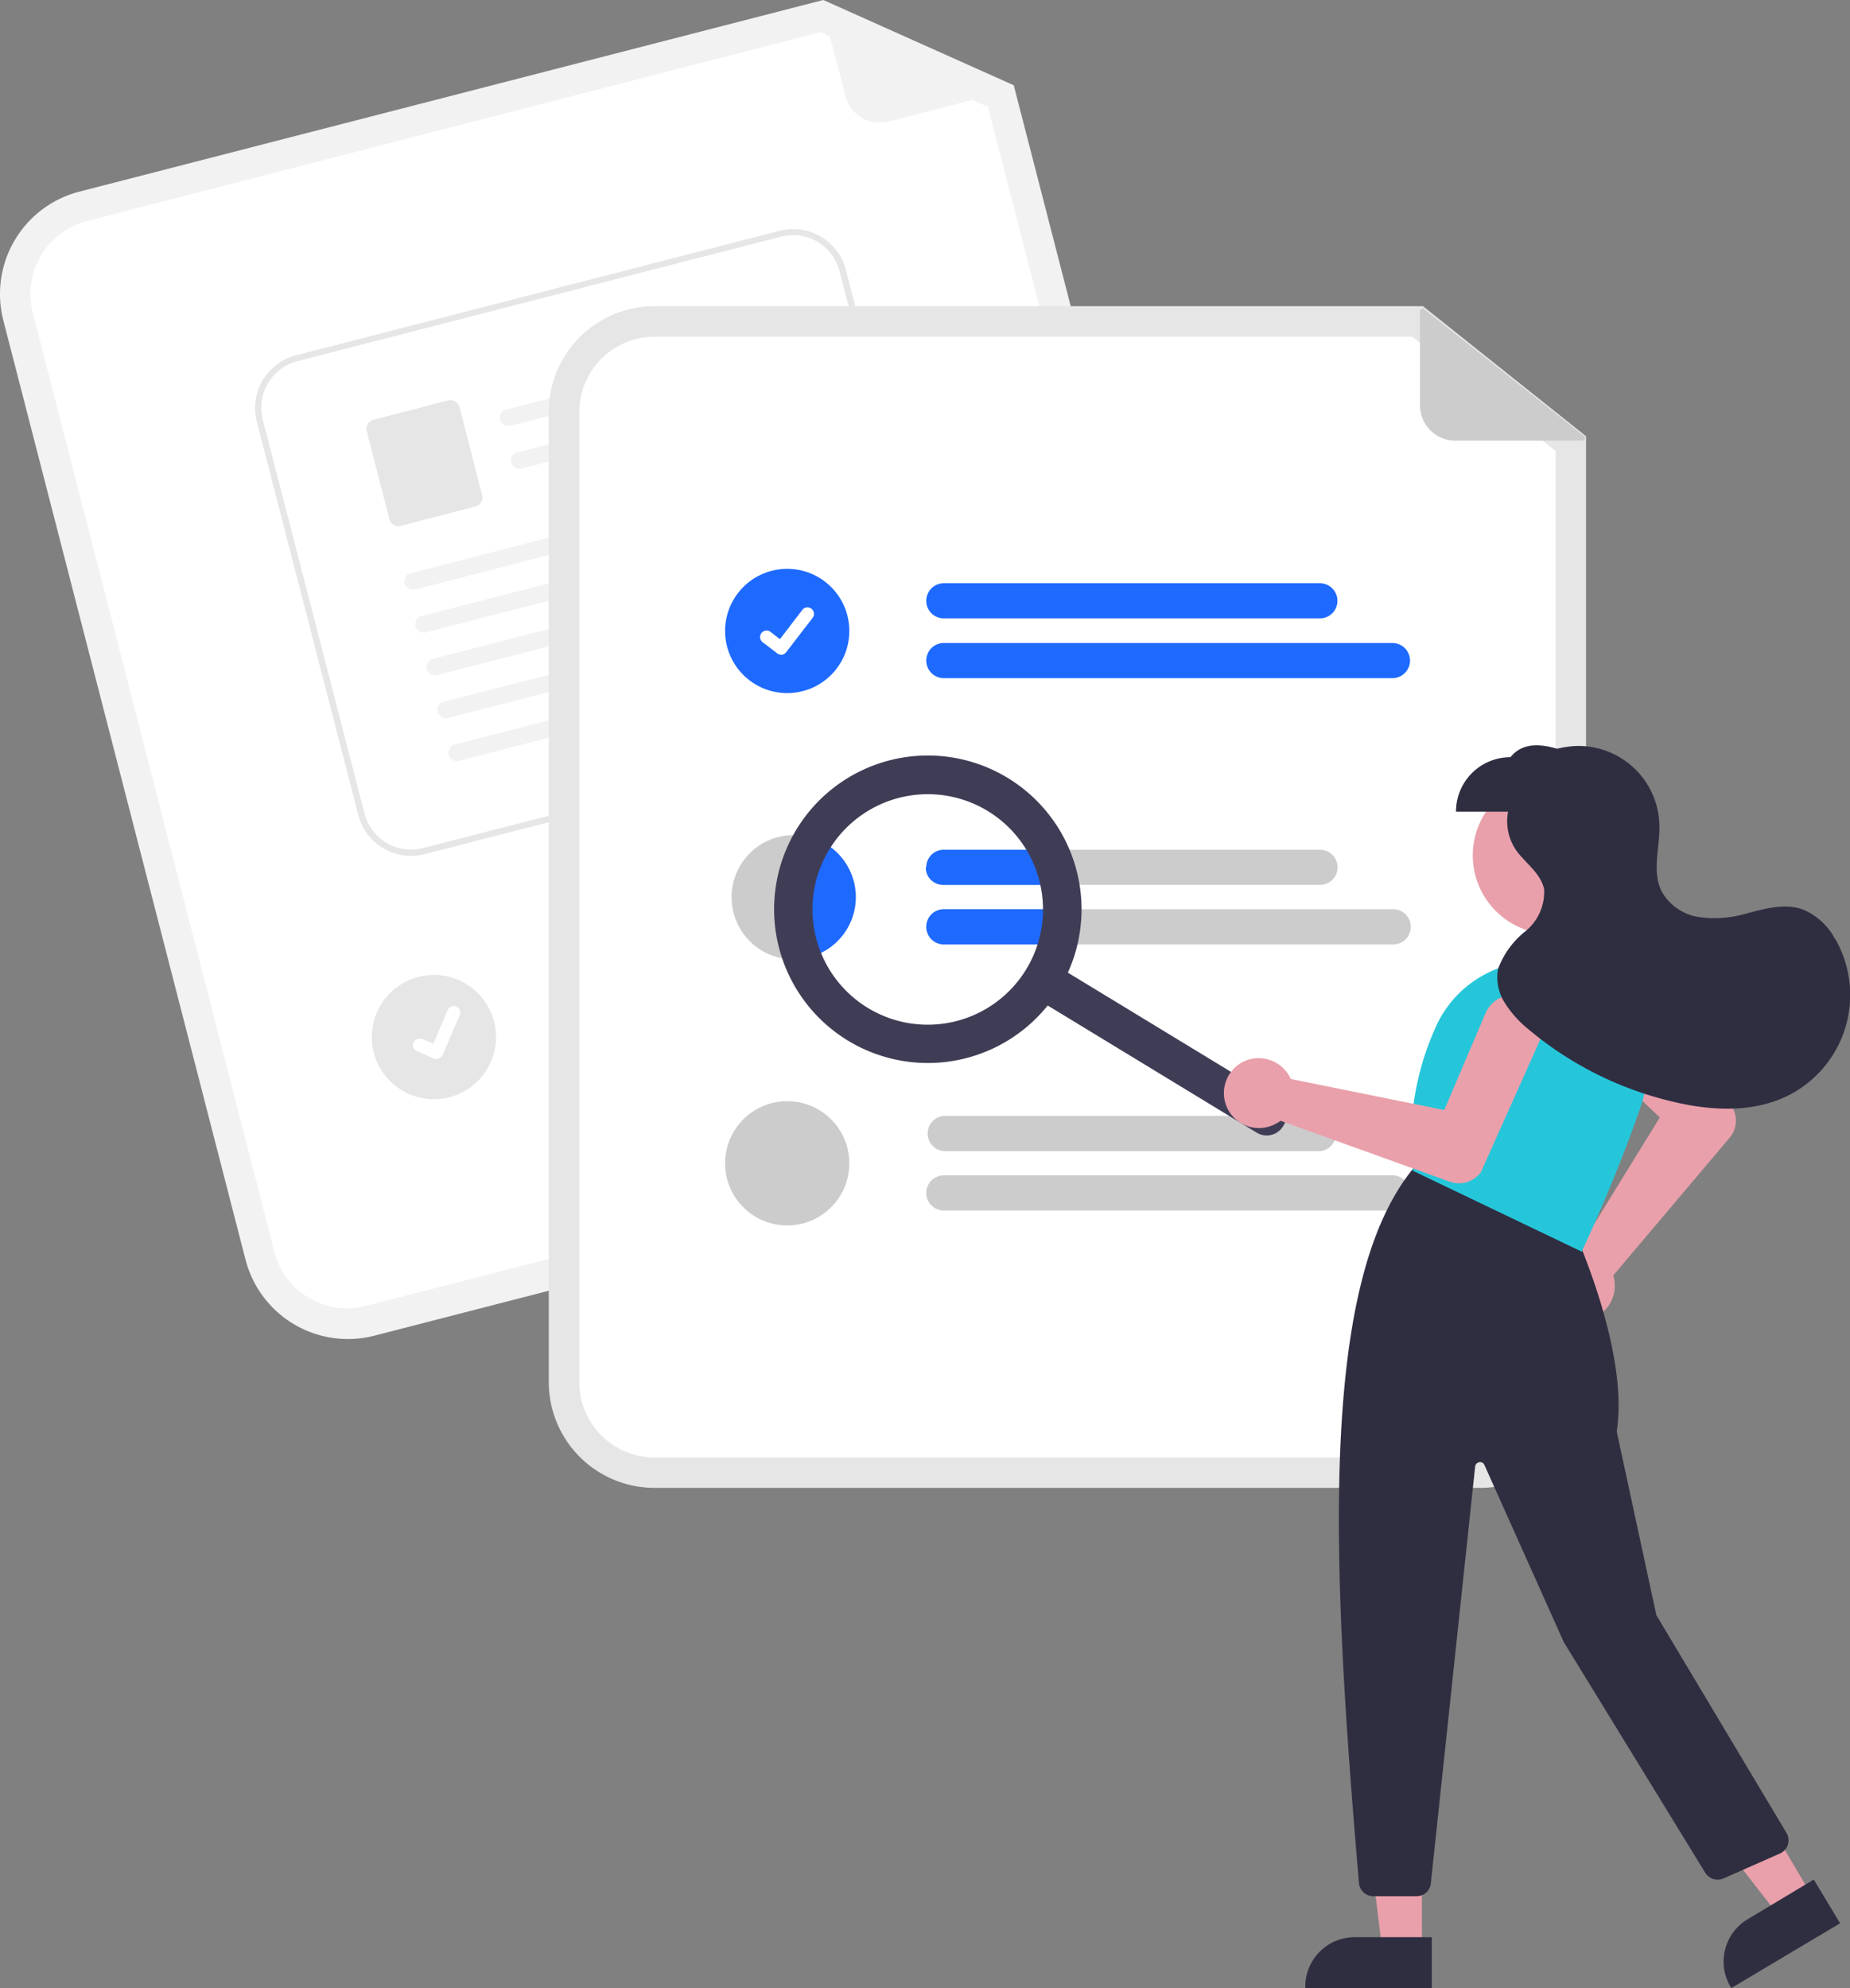 <svg id="Capa_1" data-name="Capa 1" xmlns="http://www.w3.org/2000/svg" viewBox="0 0 139.97 150.39"><rect x="0" y="0" width="139.97" height="150.39" fill="#808080" stroke="none"/><defs><style>.cls-1{fill:#f2f2f2;}.cls-2{fill:#fff;}.cls-3{fill:#ccc;}.cls-4{fill:#e6e6e6;}.cls-5{fill:#1e6aff;}.cls-6{fill:#3f3d56;}.cls-7{fill:#e9a0ab;}.cls-8{fill:#2f2e41;}.cls-9{fill:#26c6da;}</style></defs><g id="Grupo_135" data-name="Grupo 135"><path id="Trazado_1728" data-name="Trazado 1728" class="cls-1" d="M94.22,90.68,33.7,106.27A8,8,0,0,1,24,100.52L5.67,29.45a8,8,0,0,1,5.74-9.73l56.3-14.5,14.41,6.45L100,81a8,8,0,0,1-5.74,9.73Z" transform="translate(-5.42 -5.22)"/><path id="Trazado_1729" data-name="Trazado 1729" class="cls-2" d="M12,21.94A5.7,5.7,0,0,0,7.9,28.87L26.2,100A5.69,5.69,0,0,0,33.13,104L93.64,88.46a5.7,5.7,0,0,0,4.1-6.94L80.17,13.31,67.51,7.65Z" transform="translate(-5.42 -5.22)"/><path id="Trazado_1730" data-name="Trazado 1730" class="cls-1" d="M82,12l-9.36,2.42a2.66,2.66,0,0,1-3.24-1.92h0L67.58,5.61a.17.17,0,0,1,.12-.2.14.14,0,0,1,.11,0L82,11.72a.18.18,0,0,1,.09.22A.16.16,0,0,1,82,12Z" transform="translate(-5.42 -5.22)"/><path id="Trazado_1731" data-name="Trazado 1731" class="cls-3" d="M77.05,72.73l-27.56,7.1a1.33,1.33,0,1,1-.66-2.58l27.55-7.1a1.34,1.34,0,0,1,1.62,1,1.32,1.32,0,0,1-1,1.62Z" transform="translate(-5.42 -5.22)"/><path id="Trazado_1732" data-name="Trazado 1732" class="cls-3" d="M83.48,75.71,50.61,84.17A1.33,1.33,0,1,1,50,81.6h0l32.87-8.47a1.33,1.33,0,0,1,.66,2.58Z" transform="translate(-5.42 -5.22)"/><circle id="Ellipse_44" data-name="Ellipse 44" class="cls-4" cx="32.83" cy="78.45" r="4.7"/><path id="Trazado_1733" data-name="Trazado 1733" class="cls-2" d="M74.12,60.42l-36.6,9.42a4.12,4.12,0,0,1-5-3L24.84,37.09a4.13,4.13,0,0,1,3-5l36.59-9.42a4.13,4.13,0,0,1,5,3L77.08,55.4A4.13,4.13,0,0,1,74.12,60.42Z" transform="translate(-5.42 -5.22)"/><path id="Trazado_1734" data-name="Trazado 1734" class="cls-4" d="M74.12,60.42l-36.6,9.42a4.12,4.12,0,0,1-5-3L24.84,37.09a4.13,4.13,0,0,1,3-5l36.59-9.42a4.13,4.13,0,0,1,5,3L77.08,55.4A4.13,4.13,0,0,1,74.12,60.42ZM27.92,32.54A3.64,3.64,0,0,0,25.31,37L33,66.76a3.63,3.63,0,0,0,4.42,2.61L74,60a3.64,3.64,0,0,0,2.62-4.43L68.94,25.73a3.63,3.63,0,0,0-4.42-2.61Z" transform="translate(-5.42 -5.22)"/><path id="Path_411" data-name="Path 411" class="cls-1" d="M62.54,32.67,44.07,37.42a.67.67,0,0,1-.8-.41.63.63,0,0,1,.42-.8h0l18.8-4.84c.76.38.56,1.17,0,1.31Z" transform="translate(-5.42 -5.22)"/><path id="Path_412" data-name="Path 412" class="cls-1" d="M63.37,35.91,44.9,40.66a.67.67,0,0,1-.8-.41.64.64,0,0,1,.42-.8h0l18.8-4.84c.76.38.56,1.17,0,1.31Z" transform="translate(-5.42 -5.22)"/><path id="Path_413" data-name="Path 413" class="cls-4" d="M41.39,43.53,35.75,45a.71.71,0,0,1-.87-.51l-1.71-6.65a.71.71,0,0,1,.51-.87l5.64-1.46a.73.73,0,0,1,.87.52l1.71,6.65A.71.71,0,0,1,41.39,43.53Z" transform="translate(-5.42 -5.22)"/><path id="Path_414" data-name="Path 414" class="cls-1" d="M65,42.55,36.84,49.81a.67.67,0,0,1-.8-.42.64.64,0,0,1,.42-.8h0L65,41.24c.76.39.56,1.17,0,1.31Z" transform="translate(-5.42 -5.22)"/><path id="Path_415" data-name="Path 415" class="cls-1" d="M65.86,45.79,37.67,53.05a.67.67,0,0,1-.8-.42.65.65,0,0,1,.42-.8h0l28.52-7.34c.76.39.56,1.17,0,1.31Z" transform="translate(-5.42 -5.22)"/><path id="Path_416" data-name="Path 416" class="cls-1" d="M66.69,49,38.51,56.29a.66.66,0,0,1-.8-.42.64.64,0,0,1,.41-.8h0l28.51-7.34c.76.39.56,1.17,0,1.31Z" transform="translate(-5.42 -5.22)"/><path id="Path_417" data-name="Path 417" class="cls-1" d="M67.53,52.27,39.34,59.53a.67.67,0,0,1-.8-.42.65.65,0,0,1,.42-.8h0L67.51,51C68.27,51.35,68.07,52.13,67.53,52.27Z" transform="translate(-5.42 -5.22)"/><path id="Path_418" data-name="Path 418" class="cls-1" d="M68.36,55.51,40.17,62.77a.67.67,0,0,1-.8-.42.64.64,0,0,1,.42-.8h0L68.34,54.2c.76.38.56,1.17,0,1.31Z" transform="translate(-5.42 -5.22)"/><path id="Path_395" data-name="Path 395" class="cls-2" d="M38.59,85.31a.44.44,0,0,1-.3,0h0L37,84.75a.49.49,0,0,1,.31-.93l.07,0,.83.35,1.09-2.56a.49.49,0,0,1,.64-.26h0v0a.5.5,0,0,1,.26.65l-1.28,3a.49.49,0,0,1-.33.28Z" transform="translate(-5.42 -5.22)"/><path id="Trazado_1735" data-name="Trazado 1735" class="cls-4" d="M117.43,117.77H54.94a8,8,0,0,1-8-8V36.38a8,8,0,0,1,8-8h58.14l12.34,9.84v71.55A8,8,0,0,1,117.43,117.77Z" transform="translate(-5.42 -5.22)"/><path id="Trazado_1736" data-name="Trazado 1736" class="cls-2" d="M54.94,30.69a5.7,5.7,0,0,0-5.69,5.69v73.4a5.69,5.69,0,0,0,5.69,5.69h62.49a5.69,5.69,0,0,0,5.69-5.69V39.34l-10.85-8.65Z" transform="translate(-5.42 -5.22)"/><path id="Trazado_1737" data-name="Trazado 1737" class="cls-5" d="M105.28,52H76.83a1.33,1.33,0,0,1,0-2.66h28.45a1.33,1.33,0,1,1,0,2.66Z" transform="translate(-5.42 -5.22)"/><path id="Trazado_1738" data-name="Trazado 1738" class="cls-5" d="M110.77,56.52H76.83a1.33,1.33,0,1,1,0-2.66h33.94a1.33,1.33,0,0,1,0,2.66Z" transform="translate(-5.42 -5.22)"/><path id="Trazado_1739" data-name="Trazado 1739" class="cls-3" d="M105.28,69.5H76.83a1.33,1.33,0,1,0,0,2.66h28.46a1.33,1.33,0,0,0,0-2.66Z" transform="translate(-5.42 -5.22)"/><path id="Trazado_1740" data-name="Trazado 1740" class="cls-3" d="M110.77,74H76.83a1.33,1.33,0,1,0,0,2.66h34a1.33,1.33,0,0,0,0-2.66Z" transform="translate(-5.42 -5.22)"/><path id="Trazado_1741" data-name="Trazado 1741" class="cls-3" d="M105.28,92.3H76.83a1.34,1.34,0,0,1,0-2.67h28.45a1.34,1.34,0,0,1,0,2.67Z" transform="translate(-5.42 -5.22)"/><path id="Trazado_1742" data-name="Trazado 1742" class="cls-3" d="M110.77,96.79H76.83a1.33,1.33,0,1,1,0-2.66h33.94a1.33,1.33,0,0,1,0,2.66Z" transform="translate(-5.42 -5.22)"/><circle id="Ellipse_44-2" data-name="Ellipse 44-2" class="cls-5" cx="59.56" cy="47.73" r="4.7"/><path id="Path_395-2" data-name="Path 395-2" class="cls-2" d="M64.51,54.74a.45.45,0,0,1-.29-.1h0l-1.1-.84a.49.49,0,0,1,.6-.78l.71.55,1.69-2.21a.49.49,0,0,1,.69-.09h0a.48.48,0,0,1,.09.69l-2,2.6a.48.48,0,0,1-.39.19Z" transform="translate(-5.42 -5.22)"/><path id="Trazado_1743" data-name="Trazado 1743" class="cls-3" d="M70.17,73.08a4.71,4.71,0,0,1-4.7,4.71h-.12a4.7,4.7,0,1,1,4.82-4.7Z" transform="translate(-5.42 -5.22)"/><circle id="Ellipse_44-3" data-name="Ellipse 44-3" class="cls-3" cx="59.56" cy="88" r="4.7"/><path id="Trazado_1744" data-name="Trazado 1744" class="cls-3" d="M125.19,38.55h-9.67a2.66,2.66,0,0,1-2.66-2.66V28.74a.16.16,0,0,1,.16-.16.2.2,0,0,1,.11,0l12.16,9.64a.17.17,0,0,1-.1.3Z" transform="translate(-5.42 -5.22)"/><path id="Trazado_1745" data-name="Trazado 1745" class="cls-5" d="M70.17,73.08a4.7,4.7,0,0,1-4.7,4.7h0a.24.24,0,0,1-.12,0,10.16,10.16,0,0,1,.91-9.34A4.72,4.72,0,0,1,70.17,73.08Z" transform="translate(-5.42 -5.22)"/><path id="Trazado_1746" data-name="Trazado 1746" class="cls-5" d="M75.5,70.83a1.33,1.33,0,0,1,1.33-1.33h7.09a10,10,0,0,1,.87,2.66h-8a1.32,1.32,0,0,1-1.33-1.32Z" transform="translate(-5.42 -5.22)"/><path id="Trazado_1747" data-name="Trazado 1747" class="cls-5" d="M85,74a10,10,0,0,1-.36,2.66H76.83a1.33,1.33,0,1,1,0-2.66H85Z" transform="translate(-5.42 -5.22)"/><path id="Trazado_1748" data-name="Trazado 1748" class="cls-6" d="M102.5,90.41a1.45,1.45,0,0,1-2,.49h0l-17-10.34a1.46,1.46,0,0,1,1.52-2.49h0l17,10.34a1.45,1.45,0,0,1,.49,2Z" transform="translate(-5.42 -5.22)"/><path id="Trazado_1749" data-name="Trazado 1749" class="cls-6" d="M85.54,80.07a11.63,11.63,0,1,1-3.87-16,11.63,11.63,0,0,1,3.87,16ZM68.17,69.47a8.72,8.72,0,1,0,12-2.89h0A8.73,8.73,0,0,0,68.17,69.47Z" transform="translate(-5.42 -5.22)"/><circle id="Elipse_7" data-name="Elipse 7" class="cls-7" cx="117.38" cy="64.71" r="5.95"/><path id="Trazado_1750" data-name="Trazado 1750" class="cls-7" d="M122.41,103.28a2.66,2.66,0,0,1,1.72-3.35l.29-.08a2.2,2.2,0,0,1,.36,0L131,89.75l-5.72-5.44A2.29,2.29,0,0,1,128.44,81l.06.06,7.9,7.79v0a2,2,0,0,1-.14,2.46l-8.78,10.39a1.14,1.14,0,0,1,.06.25,2.66,2.66,0,0,1-2.09,3.14l-.3,0h-.22A2.67,2.67,0,0,1,122.41,103.28Z" transform="translate(-5.42 -5.22)"/><path id="Trazado_1751" data-name="Trazado 1751" class="cls-7" d="M113,152.73h-3l-1.41-11.46H113Z" transform="translate(-5.42 -5.22)"/><path id="Trazado_1752" data-name="Trazado 1752" class="cls-8" d="M113.75,155.61h-9.57v-.13a3.73,3.73,0,0,1,3.72-3.72h5.85Z" transform="translate(-5.42 -5.22)"/><path id="Trazado_1753" data-name="Trazado 1753" class="cls-7" d="M142.51,148.62,140,150.14,132.88,141l3.77-2.24Z" transform="translate(-5.42 -5.22)"/><path id="Trazado_1754" data-name="Trazado 1754" class="cls-8" d="M144.64,150.71l-8.23,4.9-.06-.1a3.73,3.73,0,0,1,1.3-5.11h0l5-3Z" transform="translate(-5.42 -5.22)"/><path id="Trazado_1755" data-name="Trazado 1755" class="cls-8" d="M108.24,147.68c-2-23.42-3.18-45.18,4.1-54.06l0-.07,12.24,4.9,0,0c0,.09,4.11,9,3.16,15.06l3,13.89,9.85,16.48a1.1,1.1,0,0,1-.38,1.49.67.67,0,0,1-.12.06l-4.28,1.89a1.11,1.11,0,0,1-1.37-.43l-10.71-17.46-6-13.39a.35.35,0,0,0-.48-.18.37.37,0,0,0-.22.29l-3.35,31.51a1.08,1.08,0,0,1-1.08,1h-3.33A1.09,1.09,0,0,1,108.24,147.68Z" transform="translate(-5.42 -5.22)"/><path id="Trazado_1756" data-name="Trazado 1756" class="cls-9" d="M112.37,93.81l-.05,0v-.07a20.57,20.57,0,0,1,1.61-10.56,8.38,8.38,0,0,1,9.73-5h0A8.41,8.41,0,0,1,129,82.23a8.3,8.3,0,0,1,.57,6.65c-1.92,5.61-4.41,10.87-4.44,10.93l0,.11Z" transform="translate(-5.42 -5.22)"/><path id="Trazado_1757" data-name="Trazado 1757" class="cls-7" d="M99,85.84a2.66,2.66,0,0,1,3.74.44,2.2,2.2,0,0,1,.17.25,3.07,3.07,0,0,1,.17.31l11.61,2.35,3.1-7.27A2.28,2.28,0,1,1,122,83.67l0,.08-4.53,10.13v0a2.06,2.06,0,0,1-2.36.73L102.3,90a1.07,1.07,0,0,1-.22.15,2.66,2.66,0,0,1-3.67-.86,2.15,2.15,0,0,1-.14-.26l-.09-.21a2.67,2.67,0,0,1,.85-3Z" transform="translate(-5.42 -5.22)"/><path id="Trazado_1758" data-name="Trazado 1758" class="cls-8" d="M144.28,76.3A4.82,4.82,0,0,0,141.77,74c-1.42-.48-3,0-4.43.38a8.37,8.37,0,0,1-3.45.2,3.88,3.88,0,0,1-2.75-1.93c-.76-1.52-.12-3.35-.17-5a6.13,6.13,0,0,0-6.29-6,7,7,0,0,0-1.44.21c-1.4-.4-2.67-.44-3.54.64a4.11,4.11,0,0,0-4.12,4.12h3.94a3.89,3.89,0,0,0,.59,2.89c.7,1,1.9,1.76,2.14,3a3.84,3.84,0,0,1-1.41,3.15,6.51,6.51,0,0,0-2.08,2.86,3.59,3.59,0,0,0,.51,2.56,8.2,8.2,0,0,0,1.79,2A26.35,26.35,0,0,0,132,88.56c2.84.68,5.94.85,8.57-.4a8.51,8.51,0,0,0,4-11.35c-.08-.17-.17-.35-.27-.52Z" transform="translate(-5.42 -5.22)"/></g></svg>